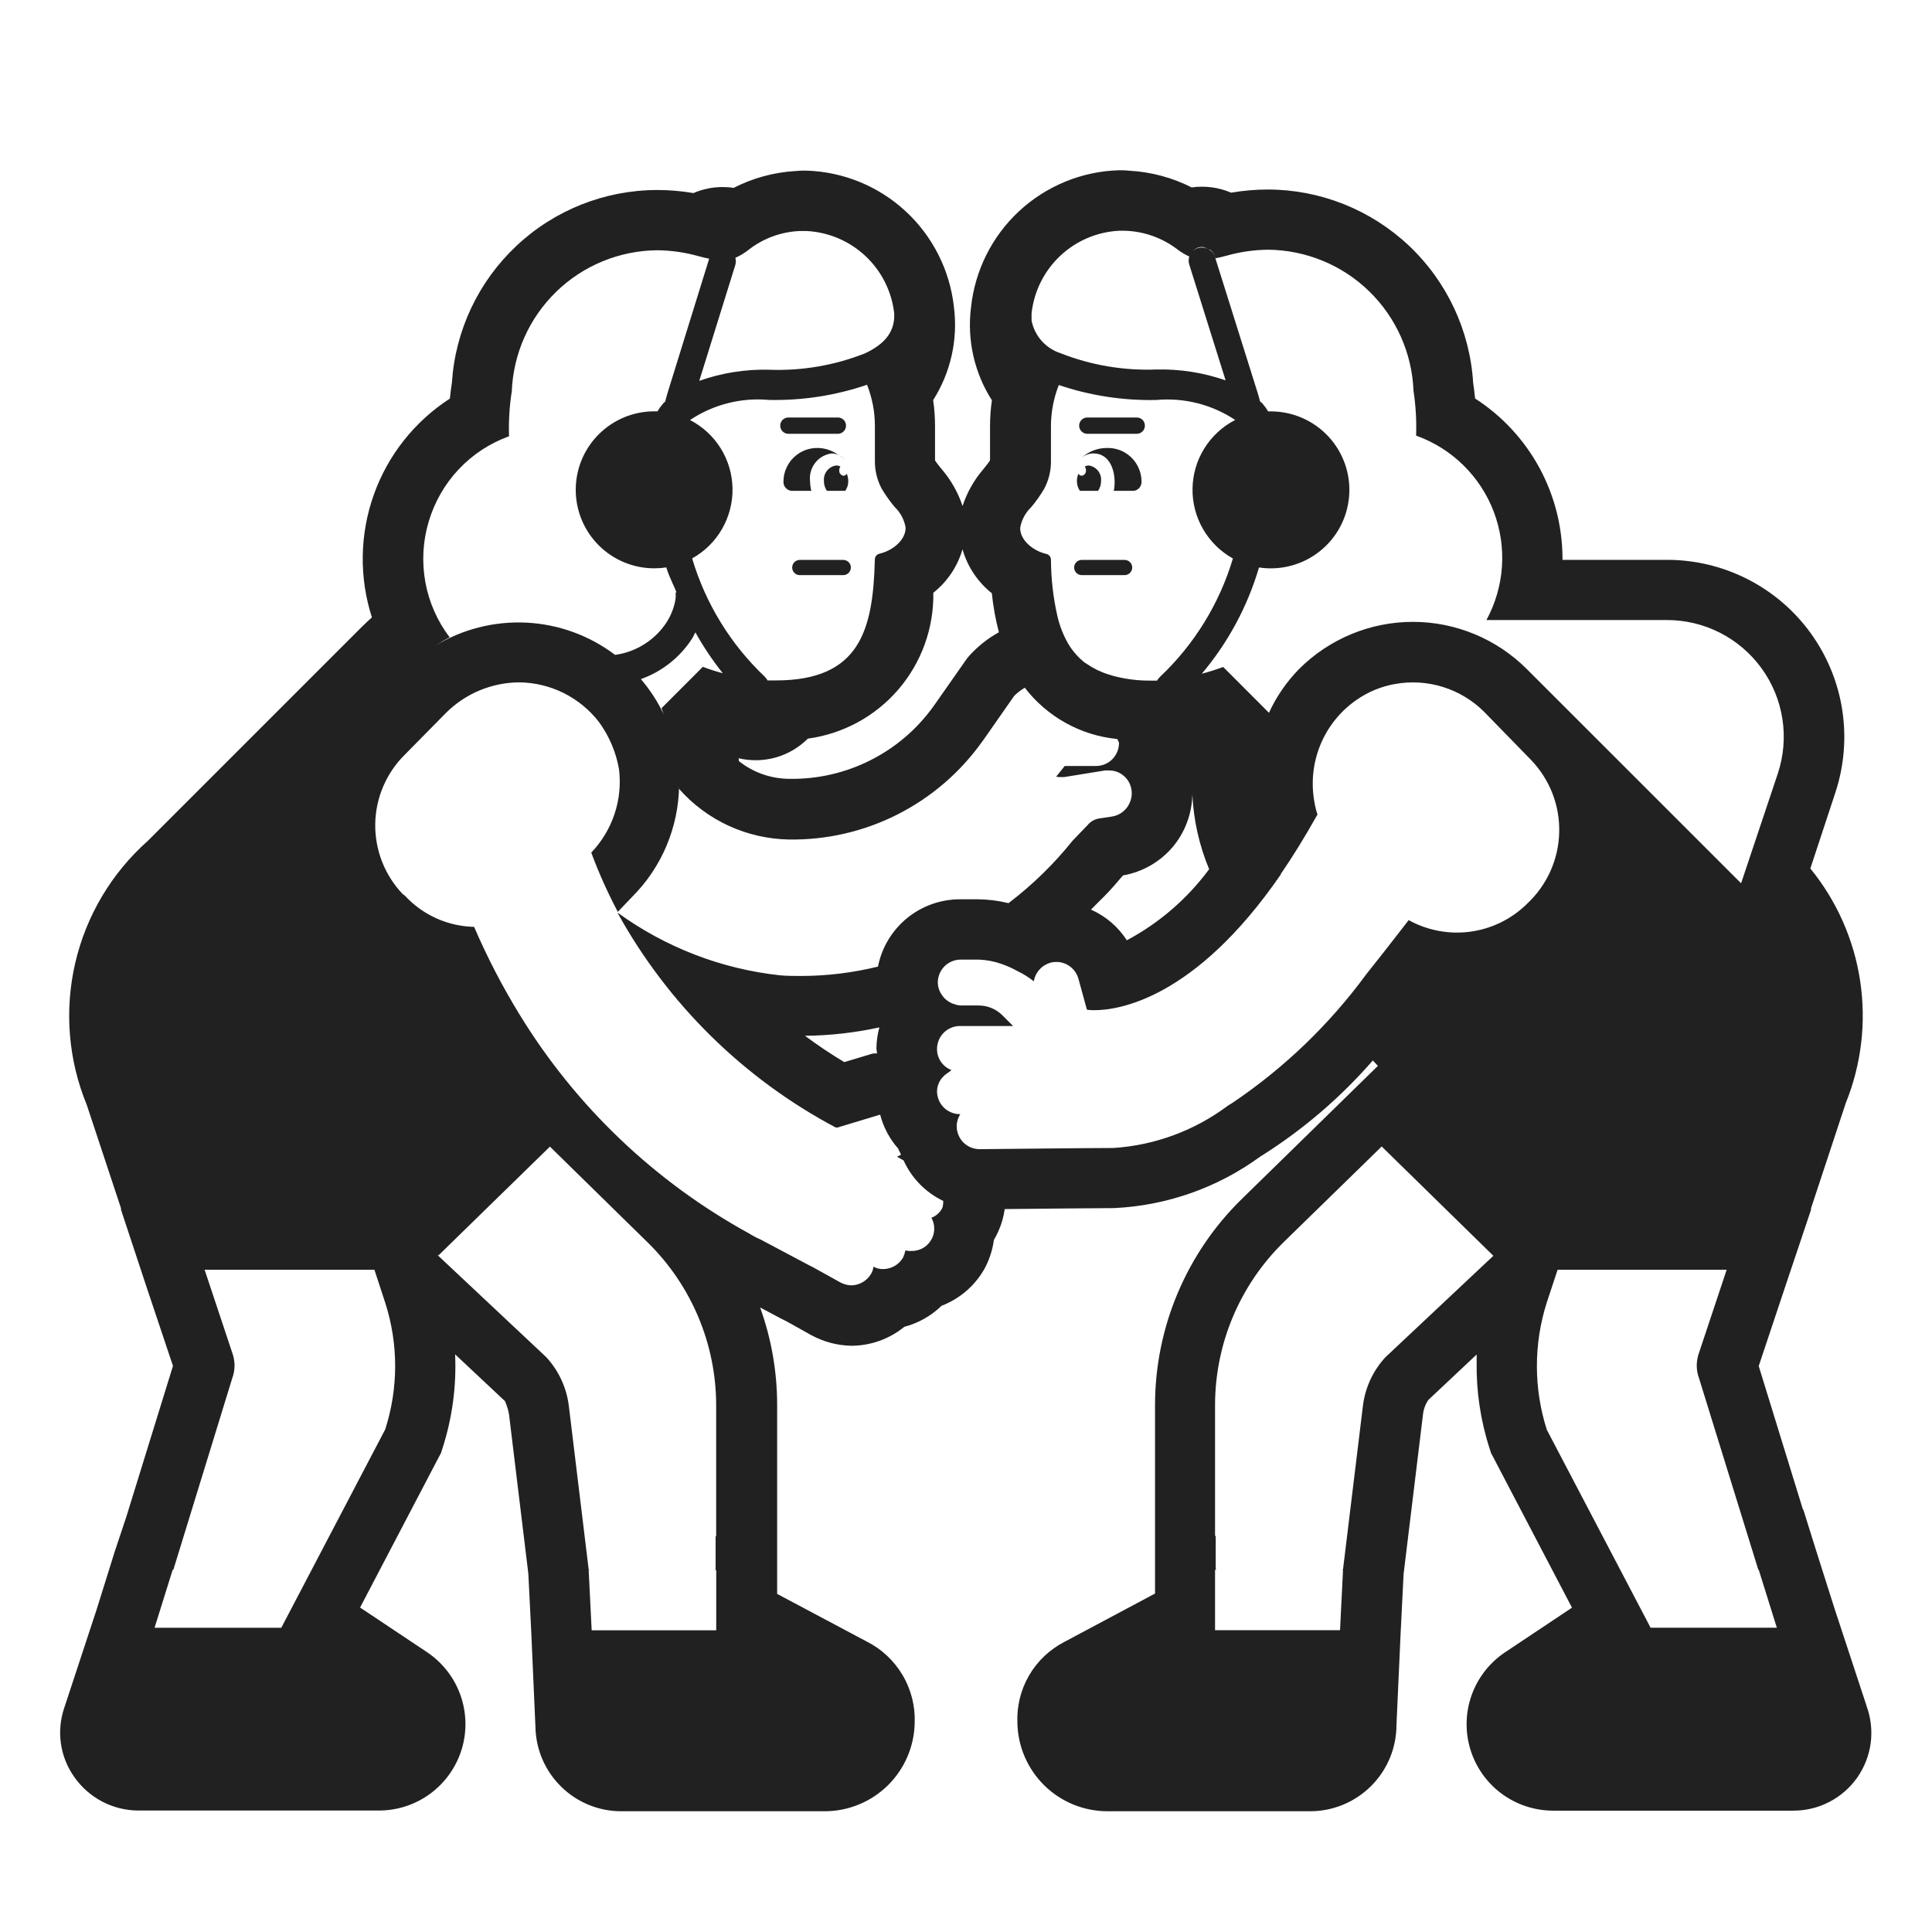 <svg viewBox="0 0 32 32" fill="none" xmlns="http://www.w3.org/2000/svg">
<path d="M18.828 7.185H18.009C17.973 7.185 17.939 7.171 17.914 7.145C17.888 7.12 17.874 7.086 17.874 7.05C17.874 7.014 17.888 6.98 17.914 6.954C17.939 6.929 17.973 6.915 18.009 6.915H18.828C18.864 6.915 18.898 6.929 18.924 6.954C18.949 6.98 18.963 7.014 18.963 7.05C18.963 7.086 18.949 7.12 18.924 7.145C18.898 7.171 18.864 7.185 18.828 7.185Z" fill="#212121"/>
<path d="M17.917 7.88C17.906 7.879 17.895 7.876 17.885 7.87C17.875 7.864 17.867 7.856 17.862 7.846C17.845 7.885 17.837 7.927 17.837 7.97C17.837 8.027 17.854 8.083 17.887 8.13H18.187C18.22 8.083 18.237 8.027 18.237 7.97C18.243 7.909 18.226 7.849 18.189 7.8C18.151 7.752 18.097 7.72 18.037 7.71C18.013 7.71 17.989 7.716 17.967 7.727C17.98 7.745 17.988 7.767 17.987 7.79C17.989 7.811 17.983 7.833 17.97 7.849C17.957 7.866 17.938 7.877 17.917 7.88Z" fill="#212121"/>
<path d="M18.627 9.274H17.917C17.884 9.274 17.852 9.287 17.828 9.311C17.804 9.334 17.791 9.367 17.791 9.4C17.791 9.433 17.804 9.465 17.828 9.489C17.852 9.513 17.884 9.526 17.917 9.526H18.627C18.66 9.526 18.692 9.513 18.716 9.489C18.74 9.465 18.753 9.433 18.753 9.4C18.753 9.367 18.74 9.334 18.716 9.311C18.692 9.287 18.66 9.274 18.627 9.274Z" fill="#212121"/>
<path d="M18.328 7.42C18.172 7.421 18.021 7.481 17.908 7.589C17.963 7.539 18.034 7.511 18.108 7.51C18.422 7.51 18.497 7.885 18.448 8.13H18.778C18.816 8.125 18.851 8.106 18.875 8.076C18.899 8.046 18.91 8.008 18.907 7.97V7.96C18.905 7.886 18.888 7.814 18.857 7.747C18.827 7.68 18.784 7.62 18.73 7.569C18.676 7.519 18.613 7.48 18.544 7.454C18.475 7.429 18.401 7.417 18.328 7.42Z" fill="#212121"/>
<path d="M13.058 7.185H13.878C13.914 7.185 13.948 7.171 13.973 7.145C13.999 7.12 14.013 7.086 14.013 7.05C14.013 7.014 13.999 6.98 13.973 6.954C13.948 6.929 13.914 6.915 13.878 6.915H13.058C13.022 6.915 12.988 6.929 12.962 6.954C12.937 6.98 12.923 7.014 12.923 7.05C12.923 7.086 12.937 7.12 12.962 7.145C12.988 7.171 13.022 7.185 13.058 7.185Z" fill="#212121"/>
<path d="M13.247 9.274H13.967C14 9.274 14.032 9.287 14.056 9.311C14.08 9.334 14.093 9.367 14.093 9.4C14.093 9.433 14.08 9.465 14.056 9.489C14.032 9.513 14 9.526 13.967 9.526H13.247C13.213 9.526 13.181 9.513 13.158 9.489C13.134 9.465 13.121 9.433 13.121 9.4C13.121 9.367 13.134 9.334 13.158 9.311C13.181 9.287 13.213 9.274 13.247 9.274Z" fill="#212121"/>
<path d="M13.889 7.538C13.929 7.559 13.966 7.585 14 7.616C13.968 7.583 13.93 7.557 13.889 7.538Z" fill="#212121"/>
<path d="M14.135 7.947C14.134 7.943 14.132 7.939 14.132 7.934C14.132 7.94 14.134 7.946 14.135 7.952C14.137 7.958 14.138 7.963 14.138 7.97V7.96C14.138 7.955 14.137 7.951 14.135 7.947Z" fill="#212121"/>
<path d="M13.503 7.665C13.435 7.752 13.404 7.861 13.417 7.97C13.418 8.024 13.425 8.077 13.438 8.13H13.107C13.069 8.125 13.034 8.106 13.009 8.076C12.985 8.046 12.973 8.008 12.977 7.97V7.96C12.979 7.886 12.996 7.814 13.027 7.747C13.057 7.68 13.101 7.619 13.155 7.569C13.209 7.519 13.272 7.48 13.341 7.454C13.41 7.429 13.483 7.417 13.557 7.42C13.677 7.424 13.793 7.466 13.889 7.538C13.854 7.52 13.816 7.511 13.778 7.51C13.669 7.523 13.57 7.579 13.503 7.665Z" fill="#212121"/>
<path d="M13.847 7.71C13.787 7.719 13.732 7.752 13.695 7.8C13.658 7.848 13.641 7.909 13.647 7.97C13.646 8.027 13.664 8.083 13.697 8.13H14C14.033 8.083 14.051 8.027 14.05 7.97C14.05 7.927 14.042 7.885 14.025 7.846C14.02 7.856 14.012 7.864 14.003 7.87C13.993 7.876 13.982 7.88 13.971 7.88C13.95 7.877 13.931 7.866 13.918 7.849C13.904 7.833 13.899 7.811 13.901 7.79C13.9 7.767 13.907 7.745 13.92 7.727C13.898 7.715 13.872 7.709 13.847 7.71Z" fill="#212121"/>
<path d="M30.387 26.647L30.916 28.254V28.257C30.988 28.452 31.011 28.662 30.985 28.868C30.958 29.075 30.881 29.271 30.762 29.442C30.642 29.612 30.483 29.751 30.298 29.846C30.113 29.942 29.908 29.991 29.7 29.99H25.721C25.414 29.989 25.116 29.89 24.869 29.707C24.623 29.524 24.442 29.267 24.353 28.973C24.264 28.679 24.272 28.365 24.375 28.076C24.479 27.787 24.672 27.539 24.927 27.368L26.037 26.628L24.737 24.144L24.697 24.069L24.671 23.988C24.522 23.526 24.45 23.042 24.458 22.557V22.435L23.658 23.187C23.609 23.259 23.578 23.342 23.569 23.429L23.248 26.07L23.199 27.045L23.13 28.57C23.13 28.949 22.979 29.313 22.711 29.581C22.443 29.849 22.079 30 21.7 30H18.34C17.949 29.999 17.574 29.845 17.296 29.571C17.018 29.297 16.858 28.925 16.851 28.534C16.84 28.259 16.907 27.987 17.045 27.75C17.183 27.512 17.387 27.32 17.631 27.194L19.131 26.394V23.265C19.132 22.632 19.259 22.005 19.505 21.421C19.751 20.837 20.11 20.308 20.562 19.865L22.823 17.654L22.738 17.565C22.211 18.17 21.6 18.696 20.923 19.126L20.873 19.157C20.167 19.673 19.325 19.969 18.452 20.01C18.212 20.01 17.213 20.02 16.641 20.026C16.624 20.154 16.588 20.278 16.535 20.396C16.513 20.445 16.489 20.492 16.462 20.538C16.441 20.691 16.395 20.839 16.326 20.977L16.311 21.006L16.295 21.034C16.136 21.306 15.889 21.515 15.595 21.628C15.423 21.795 15.211 21.915 14.979 21.976C14.731 22.178 14.422 22.289 14.102 22.29C13.869 22.286 13.641 22.225 13.437 22.114L13.025 21.884L12.943 21.843L12.59 21.656C12.777 22.174 12.872 22.72 12.872 23.27V26.4L14.35 27.186C14.599 27.31 14.807 27.504 14.949 27.744C15.091 27.983 15.161 28.259 15.15 28.537C15.143 28.927 14.982 29.299 14.704 29.573C14.425 29.846 14.05 30 13.66 30H10.3C9.927 30.003 9.568 29.859 9.301 29.599C9.033 29.34 8.878 28.986 8.869 28.613L8.8 27.048L8.751 26.066L8.431 23.427C8.418 23.351 8.395 23.277 8.364 23.207L7.538 22.432C7.562 22.958 7.491 23.484 7.33 23.986L7.304 24.067L7.264 24.142L5.964 26.626L7.074 27.366C7.329 27.537 7.523 27.786 7.626 28.075C7.729 28.365 7.737 28.68 7.647 28.974C7.557 29.268 7.375 29.525 7.128 29.708C6.881 29.89 6.581 29.989 6.274 29.988H2.294C2.085 29.988 1.879 29.937 1.693 29.84C1.508 29.743 1.349 29.603 1.229 29.431C1.113 29.267 1.037 29.077 1.009 28.878C0.98 28.678 1 28.475 1.065 28.285L1.6 26.66L1.9 25.7L2.092 25.124L2.865 22.624L2.435 21.34L2 20.024H2.008L1.437 18.3C1.131 17.556 1.064 16.735 1.246 15.951C1.427 15.168 1.848 14.46 2.45 13.926L6 10.376L6.023 10.354C6.068 10.31 6.113 10.267 6.16 10.226C5.947 9.564 5.958 8.85 6.191 8.195C6.424 7.54 6.867 6.98 7.451 6.602C7.46 6.515 7.471 6.427 7.485 6.338C7.541 5.474 7.923 4.664 8.555 4.071C9.186 3.478 10.019 3.148 10.885 3.147C11.086 3.147 11.287 3.164 11.485 3.198C11.637 3.132 11.802 3.098 11.968 3.098C12.029 3.098 12.091 3.102 12.151 3.112C12.469 2.949 12.817 2.854 13.174 2.833C13.234 2.827 13.294 2.825 13.354 2.826C13.966 2.844 14.55 3.083 14.999 3.498C15.449 3.913 15.733 4.477 15.8 5.085C15.869 5.623 15.747 6.169 15.456 6.627C15.477 6.769 15.487 6.913 15.487 7.057V7.627C15.513 7.665 15.54 7.702 15.57 7.737L15.584 7.754L15.595 7.768C15.75 7.948 15.868 8.156 15.943 8.381C16.017 8.156 16.135 7.947 16.29 7.768L16.315 7.736C16.345 7.701 16.372 7.664 16.398 7.626V7.06C16.398 6.916 16.408 6.772 16.429 6.63C16.137 6.173 16.015 5.628 16.083 5.09C16.148 4.48 16.431 3.913 16.881 3.496C17.331 3.079 17.918 2.838 18.531 2.82C18.591 2.819 18.651 2.821 18.711 2.828C19.068 2.848 19.418 2.942 19.737 3.104C19.959 3.073 20.185 3.103 20.391 3.191C20.592 3.157 20.796 3.139 21 3.139C21.867 3.14 22.701 3.472 23.333 4.066C23.965 4.661 24.346 5.473 24.4 6.339C24.413 6.427 24.424 6.514 24.432 6.6C24.876 6.886 25.241 7.279 25.494 7.742C25.747 8.206 25.879 8.725 25.88 9.253V9.273H27.61C28.074 9.272 28.532 9.382 28.946 9.593C29.36 9.804 29.718 10.11 29.99 10.486C30.262 10.862 30.442 11.298 30.513 11.757C30.584 12.216 30.545 12.685 30.4 13.126L29.985 14.385C30.422 14.921 30.707 15.564 30.81 16.247C30.913 16.93 30.831 17.629 30.572 18.27L29.992 20.026H30L29.556 21.349L29.13 22.626L29.862 25.002H29.868L30.087 25.702L30.387 26.647ZM20.123 4.249C20.109 4.204 20.081 4.164 20.043 4.136C20.038 4.133 20.032 4.132 20.027 4.131C20.023 4.13 20.02 4.13 20.017 4.128C20.042 4.141 20.064 4.159 20.083 4.18C20.101 4.202 20.115 4.227 20.123 4.254L20.833 6.514C20.841 6.541 20.849 6.568 20.856 6.595C20.861 6.613 20.866 6.631 20.871 6.649C20.876 6.654 20.881 6.658 20.887 6.662C20.893 6.666 20.899 6.671 20.904 6.676C20.941 6.719 20.975 6.765 21.004 6.814H21.053C21.232 6.814 21.409 6.852 21.573 6.924C21.736 6.996 21.884 7.101 22.005 7.232C22.126 7.363 22.219 7.518 22.278 7.688C22.337 7.857 22.36 8.036 22.346 8.214C22.332 8.393 22.282 8.566 22.198 8.724C22.114 8.882 21.998 9.021 21.858 9.132C21.718 9.243 21.556 9.325 21.383 9.37C21.21 9.416 21.03 9.426 20.853 9.399C20.663 10.045 20.34 10.644 19.906 11.159C20.026 11.128 20.144 11.09 20.26 11.047L21.018 11.806C21.141 11.537 21.311 11.291 21.518 11.08C22.018 10.581 22.696 10.3 23.402 10.3C24.109 10.3 24.787 10.581 25.287 11.08L28.838 14.63L29.447 12.81C29.543 12.519 29.569 12.21 29.522 11.907C29.475 11.604 29.357 11.317 29.177 11.069C28.997 10.821 28.761 10.619 28.488 10.48C28.215 10.341 27.913 10.269 27.607 10.27H24.62C24.768 9.997 24.856 9.695 24.877 9.385C24.898 9.075 24.851 8.765 24.741 8.474C24.63 8.184 24.458 7.921 24.236 7.704C24.014 7.486 23.747 7.32 23.455 7.215C23.464 6.966 23.449 6.717 23.412 6.471C23.387 5.847 23.123 5.257 22.675 4.822C22.227 4.387 21.628 4.142 21.004 4.136C20.77 4.138 20.537 4.172 20.312 4.236C20.246 4.254 20.186 4.268 20.132 4.278L20.123 4.249ZM17.296 8.094C17.233 8.202 17.161 8.304 17.08 8.4C16.984 8.492 16.919 8.613 16.897 8.744C16.897 8.954 17.116 9.124 17.327 9.174C17.35 9.178 17.37 9.191 17.385 9.209C17.4 9.227 17.407 9.25 17.407 9.274C17.409 9.59 17.445 9.906 17.516 10.214C17.552 10.367 17.61 10.515 17.687 10.652C17.759 10.777 17.855 10.887 17.968 10.976L17.988 10.988L18.008 11.001C18.117 11.075 18.236 11.133 18.362 11.171L18.385 11.178C18.415 11.189 18.447 11.198 18.478 11.205C18.664 11.251 18.855 11.274 19.046 11.273H19.163C19.178 11.25 19.195 11.228 19.215 11.209C19.782 10.673 20.198 9.997 20.421 9.25C20.215 9.136 20.044 8.967 19.926 8.763C19.808 8.559 19.748 8.327 19.752 8.092C19.756 7.856 19.823 7.626 19.948 7.426C20.073 7.226 20.249 7.063 20.459 6.956C20.074 6.7 19.613 6.583 19.152 6.625C18.603 6.637 18.057 6.553 17.537 6.377C17.451 6.596 17.407 6.829 17.407 7.064V7.654C17.406 7.807 17.368 7.958 17.296 8.094ZM19.749 13.158C19.743 13.48 19.626 13.791 19.417 14.037C19.206 14.281 18.918 14.444 18.6 14.5L18.53 14.581C18.425 14.707 18.313 14.827 18.195 14.94L18.07 15.066C18.313 15.174 18.52 15.35 18.664 15.574C19.2 15.288 19.666 14.886 20.027 14.397C19.863 14.003 19.769 13.584 19.749 13.158ZM19.911 4.09C19.889 4.09 19.866 4.093 19.845 4.1C19.811 4.112 19.78 4.133 19.755 4.16C19.78 4.136 19.81 4.118 19.843 4.108C19.895 4.093 19.951 4.098 20 4.122C19.973 4.105 19.943 4.094 19.911 4.09ZM18.631 3.822H18.531C18.167 3.842 17.822 3.99 17.557 4.241C17.293 4.491 17.126 4.827 17.086 5.189V5.311C17.111 5.435 17.168 5.551 17.252 5.645C17.337 5.74 17.444 5.811 17.565 5.85C18.07 6.049 18.611 6.141 19.154 6.12C19.544 6.111 19.932 6.172 20.3 6.3L19.698 4.382C19.684 4.339 19.684 4.292 19.698 4.249C19.627 4.216 19.56 4.176 19.498 4.128C19.248 3.938 18.945 3.831 18.631 3.822ZM15.942 9.098C15.86 9.382 15.691 9.634 15.459 9.818C15.468 10.405 15.262 10.975 14.879 11.421C14.496 11.866 13.963 12.155 13.381 12.234C13.233 12.381 13.05 12.489 12.85 12.546C12.649 12.602 12.437 12.607 12.234 12.559L12.239 12.607C12.477 12.796 12.772 12.899 13.076 12.9C13.541 12.907 14 12.802 14.415 12.593C14.831 12.384 15.189 12.078 15.46 11.7L15.488 11.661L15.988 10.947L16.015 10.908L16.045 10.872C16.188 10.711 16.357 10.576 16.545 10.472C16.489 10.26 16.45 10.044 16.428 9.826C16.194 9.64 16.024 9.385 15.942 9.098ZM10.991 11.827C10.985 11.813 10.981 11.798 10.976 11.784C10.971 11.765 10.965 11.747 10.956 11.731L11.641 11.045C11.75 11.086 11.86 11.121 11.972 11.151C11.802 10.938 11.65 10.712 11.518 10.474C11.509 10.488 11.502 10.503 11.495 10.518C11.486 10.536 11.477 10.555 11.465 10.574C11.264 10.887 10.965 11.124 10.615 11.248C10.765 11.424 10.892 11.618 10.991 11.827ZM11.958 8.763C11.841 8.967 11.67 9.135 11.464 9.249C11.686 9.996 12.101 10.672 12.667 11.208C12.686 11.228 12.703 11.251 12.717 11.275V11.27H12.85C14.24 11.27 14.461 10.44 14.49 9.27C14.49 9.246 14.498 9.224 14.512 9.205C14.527 9.187 14.548 9.174 14.571 9.17C14.781 9.12 15 8.95 15 8.74C14.978 8.608 14.914 8.488 14.817 8.396C14.737 8.3 14.665 8.197 14.601 8.09C14.53 7.954 14.492 7.803 14.491 7.65V7.06C14.492 6.825 14.447 6.592 14.361 6.373C13.838 6.551 13.289 6.636 12.737 6.624C12.276 6.582 11.814 6.699 11.429 6.957C11.638 7.065 11.814 7.227 11.938 7.427C12.062 7.627 12.129 7.857 12.133 8.092C12.136 8.328 12.076 8.56 11.958 8.763ZM12.18 4.27C12.19 4.308 12.19 4.348 12.18 4.386L11.582 6.308C11.952 6.177 12.343 6.114 12.735 6.124C13.278 6.145 13.819 6.053 14.324 5.854C14.662 5.696 14.795 5.503 14.811 5.265V5.19C14.77 4.827 14.601 4.49 14.334 4.24C14.067 3.99 13.719 3.843 13.354 3.826H13.254C12.942 3.837 12.642 3.947 12.396 4.14C12.33 4.192 12.257 4.236 12.18 4.27ZM7.596 7.775C7.365 8.021 7.195 8.318 7.1 8.642C7.003 8.966 6.985 9.308 7.045 9.641C7.105 9.974 7.244 10.287 7.448 10.557C7.366 10.598 7.286 10.645 7.209 10.695C7.664 10.419 8.191 10.286 8.722 10.313C9.253 10.34 9.764 10.526 10.188 10.847C10.36 10.823 10.525 10.763 10.672 10.67C10.819 10.578 10.945 10.454 11.04 10.309C11.107 10.204 11.155 10.088 11.181 9.966C11.192 9.916 11.195 9.865 11.19 9.815L11.204 9.809C11.184 9.759 11.162 9.71 11.14 9.662C11.101 9.575 11.063 9.489 11.036 9.398C10.97 9.408 10.903 9.413 10.836 9.413C10.491 9.413 10.161 9.276 9.917 9.032C9.673 8.788 9.536 8.458 9.536 8.113C9.536 7.768 9.673 7.437 9.917 7.194C10.161 6.95 10.491 6.813 10.836 6.813H10.89C10.919 6.764 10.953 6.718 10.99 6.675C10.994 6.671 10.999 6.667 11.004 6.663C11.009 6.66 11.013 6.657 11.017 6.653C11.022 6.634 11.027 6.615 11.032 6.596C11.04 6.569 11.047 6.541 11.055 6.514L11.746 4.285C11.695 4.275 11.639 4.262 11.578 4.245C11.352 4.181 11.119 4.147 10.885 4.145C10.261 4.151 9.662 4.396 9.214 4.831C8.766 5.266 8.502 5.856 8.477 6.48C8.438 6.727 8.423 6.976 8.431 7.226C8.113 7.341 7.827 7.529 7.596 7.775ZM6.38 21.576L6.2 21.026V21.031H3.389L3.847 22.407C3.897 22.543 3.897 22.691 3.847 22.827L2.871 26.001H2.86L2.56 26.961H4.659L6.38 23.676C6.6 22.993 6.6 22.259 6.38 21.576ZM7.26 20.8L9.05 22.481C9.251 22.701 9.381 22.977 9.42 23.273L9.75 25.993L9.765 26.003H9.75L9.8 27.003H11.863V26.003H11.835L11.853 25.993V25.443H11.862V23.273C11.861 22.772 11.761 22.276 11.567 21.815C11.373 21.353 11.089 20.934 10.732 20.583L9.1 18.983L9.107 18.993L7.263 20.793L7.245 20.786L7.26 20.8ZM15.427 20.17C15.507 20.14 15.572 20.081 15.609 20.005C15.62 19.968 15.624 19.929 15.623 19.891C15.332 19.752 15.1 19.515 14.967 19.221L14.857 19.159L14.877 19.149C14.893 19.142 14.908 19.135 14.923 19.126C14.917 19.108 14.909 19.091 14.9 19.074C14.891 19.059 14.883 19.043 14.878 19.026C14.735 18.864 14.632 18.671 14.578 18.462L13.872 18.675H13.842C12.32 17.867 11.065 16.634 10.232 15.125V15.118C11.024 15.693 11.952 16.05 12.925 16.155C13.045 16.165 13.165 16.165 13.275 16.165C13.702 16.164 14.127 16.112 14.542 16.01C14.604 15.696 14.773 15.414 15.02 15.21C15.267 15.007 15.576 14.896 15.896 14.895H16.196C16.367 14.897 16.538 14.918 16.704 14.959C17.099 14.659 17.455 14.312 17.765 13.925L18.015 13.665C18.065 13.604 18.137 13.565 18.215 13.555L18.415 13.525C18.474 13.516 18.529 13.494 18.578 13.46C18.626 13.426 18.667 13.382 18.695 13.33C18.724 13.278 18.741 13.221 18.745 13.162C18.748 13.103 18.738 13.043 18.715 12.989C18.696 12.943 18.667 12.901 18.631 12.867C18.596 12.832 18.553 12.804 18.507 12.786C18.46 12.768 18.41 12.76 18.36 12.761H18.304L17.624 12.871H17.568C17.543 12.871 17.518 12.869 17.493 12.865L17.635 12.687H18.154C18.204 12.687 18.254 12.677 18.3 12.658C18.346 12.639 18.388 12.611 18.423 12.576C18.458 12.54 18.486 12.498 18.505 12.452C18.524 12.406 18.534 12.357 18.534 12.307C18.533 12.296 18.529 12.285 18.523 12.276C18.517 12.267 18.514 12.257 18.513 12.246H18.507L18.495 12.239C18.197 12.209 17.909 12.118 17.647 11.972C17.386 11.826 17.156 11.628 16.974 11.391C16.91 11.428 16.852 11.473 16.799 11.525L16.289 12.255L16.261 12.293C15.898 12.799 15.419 13.21 14.863 13.491C14.307 13.772 13.692 13.914 13.069 13.905C12.724 13.899 12.384 13.822 12.07 13.678C11.757 13.534 11.476 13.325 11.248 13.067V13.022C11.236 13.709 10.959 14.365 10.473 14.852L10.233 15.103C10.065 14.786 9.918 14.458 9.793 14.122C9.967 13.94 10.098 13.722 10.178 13.484C10.258 13.245 10.283 12.992 10.253 12.742C10.204 12.46 10.091 12.193 9.923 11.962C9.767 11.759 9.567 11.595 9.339 11.48C9.11 11.366 8.859 11.305 8.603 11.302C8.145 11.304 7.706 11.487 7.383 11.812L6.703 12.502C6.396 12.806 6.221 13.219 6.215 13.651C6.21 14.083 6.374 14.5 6.673 14.812C6.688 14.819 6.702 14.83 6.713 14.842C6.859 14.999 7.036 15.125 7.231 15.212C7.427 15.3 7.639 15.347 7.853 15.352C8.069 15.854 8.321 16.34 8.607 16.806C9.536 18.324 10.846 19.574 12.407 20.43L12.457 20.46C12.502 20.487 12.549 20.51 12.597 20.53L13.407 20.96L13.467 20.99L13.917 21.24C13.972 21.27 14.034 21.287 14.097 21.29C14.164 21.289 14.229 21.271 14.287 21.238C14.345 21.205 14.393 21.157 14.427 21.1C14.449 21.063 14.463 21.022 14.467 20.98C14.516 21.007 14.571 21.021 14.627 21.02C14.694 21.02 14.759 21.002 14.817 20.969C14.875 20.936 14.923 20.888 14.957 20.83C14.975 20.791 14.988 20.751 14.997 20.71C15.03 20.719 15.063 20.722 15.097 20.72C15.162 20.721 15.226 20.705 15.283 20.674C15.34 20.642 15.388 20.596 15.421 20.54C15.455 20.485 15.473 20.421 15.474 20.356C15.475 20.291 15.459 20.227 15.427 20.17ZM14.528 17.448C14.523 17.438 14.523 17.427 14.523 17.414C14.519 17.398 14.517 17.382 14.516 17.366C14.518 17.248 14.534 17.131 14.565 17.017C14.16 17.105 13.747 17.152 13.333 17.156C13.544 17.313 13.762 17.459 13.984 17.592L14.428 17.458C14.447 17.451 14.467 17.447 14.488 17.448C14.501 17.449 14.515 17.449 14.528 17.448ZM20.337 18.314L20.416 18.265C21.272 17.688 22.021 16.967 22.632 16.134C22.823 15.896 23.02 15.643 23.232 15.369L23.332 15.24C23.64 15.41 23.994 15.478 24.343 15.433C24.692 15.388 25.017 15.233 25.272 14.99L25.292 14.97C25.454 14.819 25.585 14.638 25.677 14.436C25.768 14.234 25.819 14.016 25.825 13.795C25.832 13.573 25.794 13.352 25.715 13.146C25.635 12.939 25.515 12.75 25.362 12.59L24.582 11.79C24.391 11.599 24.156 11.458 23.899 11.378C23.641 11.298 23.367 11.281 23.102 11.33C22.876 11.37 22.661 11.459 22.472 11.59C22.203 11.775 21.994 12.034 21.87 12.336C21.746 12.638 21.712 12.969 21.772 13.29C21.783 13.358 21.799 13.425 21.822 13.49C21.614 13.86 21.414 14.185 21.214 14.476V14.484C19.788 16.555 18.518 16.732 18.126 16.732C18.085 16.733 18.044 16.73 18.003 16.724L17.863 16.214C17.841 16.133 17.793 16.061 17.727 16.011C17.66 15.96 17.579 15.932 17.495 15.933C17.464 15.933 17.433 15.936 17.403 15.944C17.332 15.964 17.267 16.003 17.218 16.058C17.168 16.113 17.135 16.181 17.123 16.254C17.042 16.189 16.954 16.133 16.86 16.088C16.773 16.04 16.683 15.999 16.589 15.966C16.468 15.923 16.341 15.899 16.213 15.894H15.913C15.863 15.894 15.814 15.903 15.767 15.923C15.721 15.942 15.679 15.97 15.644 16.005C15.609 16.04 15.581 16.082 15.562 16.128C15.543 16.174 15.533 16.224 15.533 16.274C15.534 16.351 15.56 16.426 15.607 16.488L15.62 16.507C15.669 16.567 15.735 16.611 15.81 16.633C15.842 16.645 15.876 16.652 15.91 16.654H16.21C16.356 16.654 16.496 16.711 16.6 16.814L16.78 16.994H15.9C15.85 16.994 15.801 17.003 15.754 17.023C15.708 17.042 15.666 17.07 15.631 17.105C15.596 17.14 15.568 17.182 15.549 17.228C15.53 17.274 15.52 17.324 15.52 17.374C15.519 17.45 15.542 17.524 15.585 17.587C15.628 17.649 15.689 17.697 15.76 17.724C15.752 17.728 15.744 17.734 15.738 17.741C15.732 17.746 15.726 17.752 15.72 17.756C15.665 17.788 15.617 17.831 15.58 17.883C15.542 17.939 15.521 18.006 15.52 18.074C15.52 18.124 15.53 18.173 15.549 18.22C15.568 18.266 15.596 18.308 15.631 18.343C15.666 18.378 15.708 18.406 15.754 18.425C15.801 18.444 15.85 18.454 15.9 18.454H15.906C15.867 18.513 15.846 18.583 15.846 18.654C15.846 18.704 15.856 18.753 15.875 18.799C15.894 18.846 15.922 18.888 15.957 18.923C15.992 18.958 16.034 18.986 16.08 19.005C16.127 19.024 16.176 19.034 16.226 19.034C16.226 19.034 18.106 19.014 18.446 19.014C19.131 18.969 19.788 18.725 20.337 18.314ZM22.576 23.271C22.615 22.976 22.744 22.7 22.946 22.481L24.735 20.8L22.887 18.991L22.895 18.98L21.255 20.58C20.898 20.931 20.614 21.35 20.42 21.812C20.226 22.273 20.126 22.769 20.125 23.27V25.44H20.136V25.99L20.152 26H20.125V27.001H22.195L22.245 26.001H22.228L22.245 25.991L22.576 23.271ZM25.62 21.572C25.401 22.258 25.401 22.995 25.62 23.681L27.339 26.96H29.43L29.13 26H29.123L28.141 22.827C28.091 22.691 28.091 22.543 28.141 22.407L28.599 21.031H25.799L25.62 21.572Z" fill="#212121"/>
</svg>
